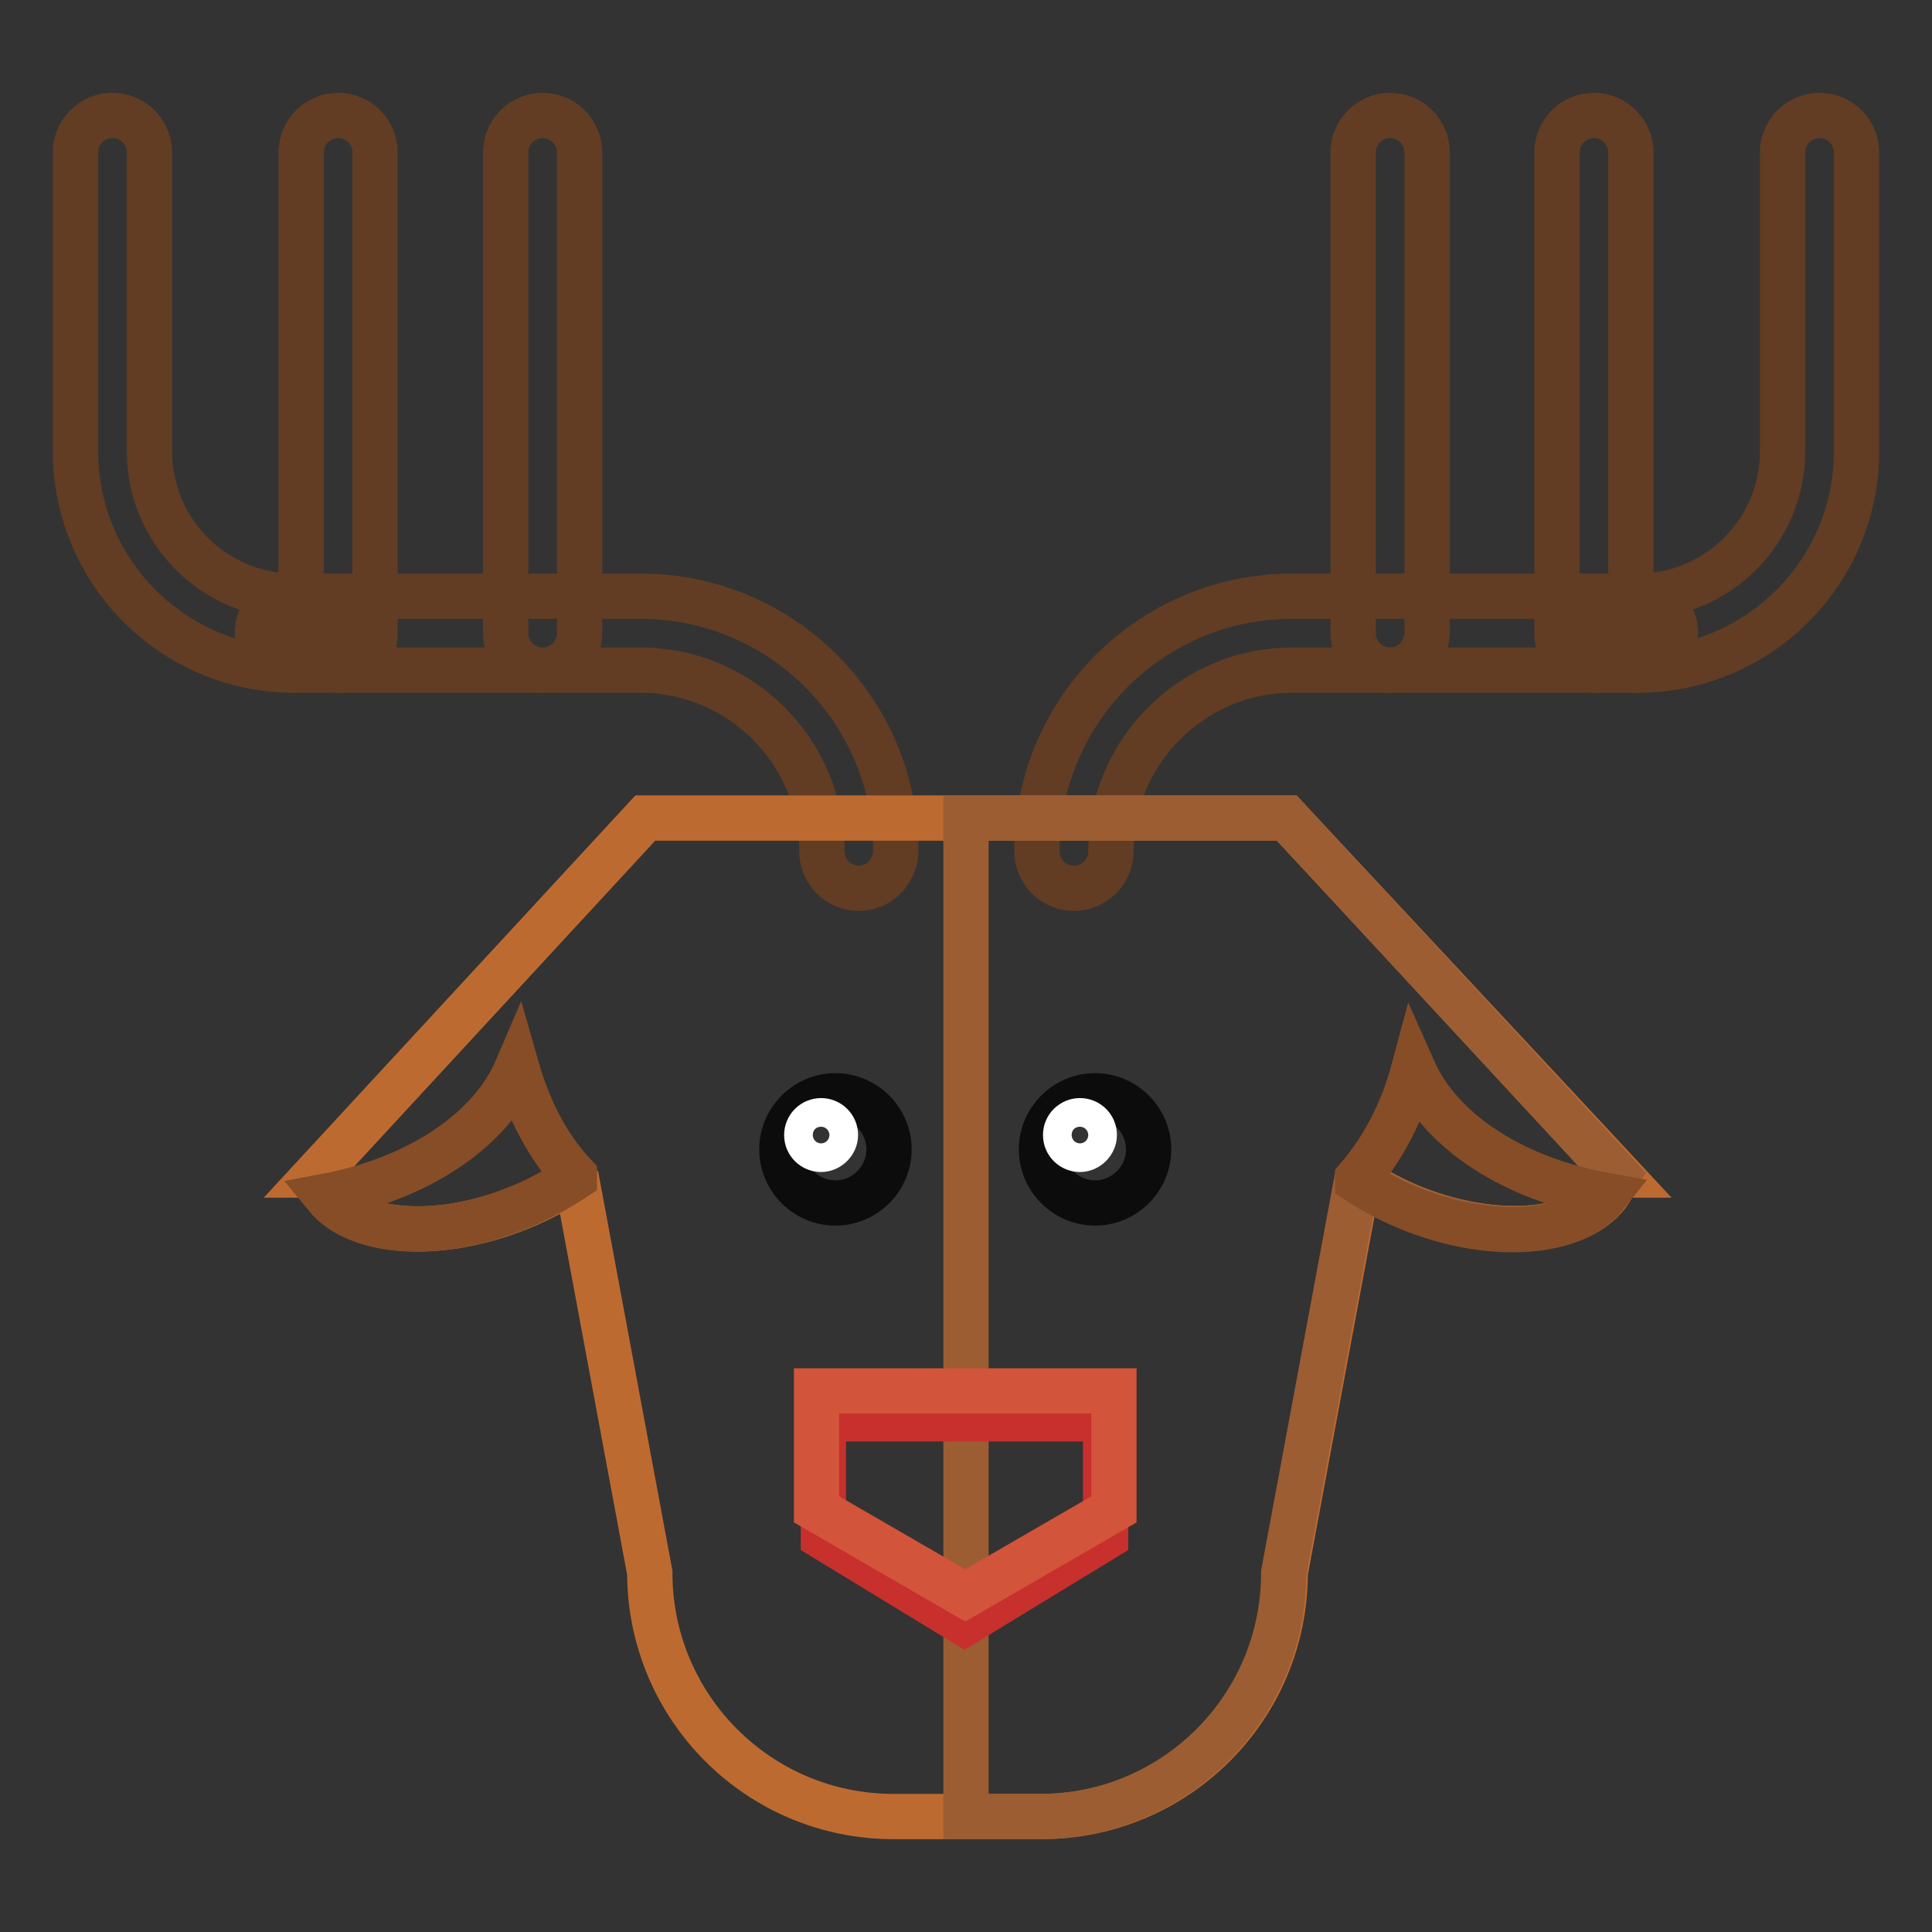 <?xml version="1.0" encoding="utf-8"?>
<!-- Svg Vector Icons : http://www.onlinewebfonts.com/icon -->
<!DOCTYPE svg PUBLIC "-//W3C//DTD SVG 1.1//EN" "http://www.w3.org/Graphics/SVG/1.1/DTD/svg11.dtd">
<svg version="1.1" xmlns="http://www.w3.org/2000/svg" xmlns:xlink="http://www.w3.org/1999/xlink" x="0px" y="0px" viewBox="0 0 256 256" enable-background="new 0 0 256 256" xml:space="preserve">
<rect x="0" y="0" width="256" height="256" fill="#333333" stroke="none"/>
<g> <path stroke-width="6" fill-opacity="0" stroke="#623d23"  d="M113.8,117.7c-2.7,0-4.9-2.2-4.9-4.9c0-13.2-10.8-24-24-24H39c-2.7,0-4.9-2.2-4.9-4.9 c0-2.7,2.2-4.9,4.9-4.9h45.9c18.6,0,33.8,15.1,33.8,33.8C118.6,115.5,116.5,117.7,113.8,117.7z"/> <path stroke-width="6" fill-opacity="0" stroke="#623d23"  d="M39,88.8c-16,0-29-13-29-29V20.2c0-2.7,2.2-4.9,4.9-4.9c2.7,0,4.9,2.2,4.9,4.9v39.6 C19.8,70.4,28.4,79,39,79c2.7,0,4.9,2.2,4.9,4.9C43.9,86.6,41.7,88.8,39,88.8z"/> <path stroke-width="6" fill-opacity="0" stroke="#623d23"  d="M44.8,88.8c-2.7,0-4.9-2.2-4.9-4.9V20.2c0-2.7,2.2-4.9,4.9-4.9c2.7,0,4.9,2.2,4.9,4.9v63.7 C49.7,86.6,47.5,88.8,44.8,88.8z M71.9,88.8c-2.7,0-4.9-2.2-4.9-4.9V20.2c0-2.7,2.2-4.9,4.9-4.9c2.7,0,4.9,2.2,4.9,4.9v63.7 C76.8,86.6,74.6,88.8,71.9,88.8z"/> <path stroke-width="6" fill-opacity="0" stroke="#623d23"  d="M142.3,117.7c-2.7,0-4.9-2.2-4.9-4.9c0-18.6,15.1-33.8,33.8-33.8h45.9c2.7,0,4.9,2.2,4.9,4.9 c0,2.7-2.2,4.9-4.9,4.9h-45.9c-13.2,0-24,10.8-24,24C147.2,115.5,145,117.7,142.3,117.7L142.3,117.7z"/> <path stroke-width="6" fill-opacity="0" stroke="#623d23"  d="M217,88.8c-2.7,0-4.9-2.2-4.9-4.9c0-2.7,2.2-4.9,4.9-4.9c10.6,0,19.2-8.6,19.2-19.2V20.2 c0-2.7,2.2-4.9,4.9-4.9c2.7,0,4.9,2.2,4.9,4.9v39.6C246,75.8,233,88.8,217,88.8z"/> <path stroke-width="6" fill-opacity="0" stroke="#623d23"  d="M211.2,88.8c-2.7,0-4.9-2.2-4.9-4.9V20.2c0-2.7,2.2-4.9,4.9-4.9c2.7,0,4.9,2.2,4.9,4.9v63.7 C216.1,86.6,213.9,88.8,211.2,88.8z M184.2,88.8c-2.7,0-4.9-2.2-4.9-4.9V20.2c0-2.7,2.2-4.9,4.9-4.9c2.7,0,4.9,2.2,4.9,4.9v63.7 C189,86.6,186.9,88.8,184.2,88.8z"/> <path stroke-width="6" fill-opacity="0" stroke="#bd6a31"  d="M170.5,108.4h-85l-43.7,47.3h0.1c0.1,0.3,0,0.5,0.2,0.8c2.7,6.7,14.6,8.4,26.6,3.6c2.8-1.1,5.3-2.5,7.6-4 v-0.4l9.8,52.7c0,17.8,14.4,32.3,32.3,32.3h19.6c17.8,0,32.3-14.4,32.3-32.3l9.8-52.7v0.6c2.2,1.4,4.6,2.7,7.3,3.8 c12,4.7,23.9,3.1,26.6-3.6c0.1-0.2,0.1-0.5,0.2-0.8h0.4L170.5,108.4z"/> <path stroke-width="6" fill-opacity="0" stroke="#9c5d32"  d="M170.5,108.4H128v132.3h9.8c17.8,0,32.3-14.4,32.3-32.3l9.8-52.7v0.6c2.2,1.4,4.6,2.7,7.3,3.8 c12,4.7,23.9,3.1,26.6-3.6c0.1-0.2,0.5-0.8,0.5-0.8L170.5,108.4z"/> <path stroke-width="6" fill-opacity="0" stroke="#864d27"  d="M68.5,141.6c-3.5,8.2-13.1,14.6-25.3,16.9c4.1,5,14.6,5.9,25.3,1.6c2.8-1.1,5.3-2.5,7.6-4v-0.4 C72.7,152.1,70.1,147.2,68.5,141.6z M187.3,141.8c3.6,8.1,13.2,14.4,25.5,16.6c-4,5.1-14.6,6.1-25.3,2c-2.8-1.1-5.3-2.4-7.6-3.9 v-0.4C183.2,152.3,185.8,147.4,187.3,141.8L187.3,141.8z"/> <path stroke-width="6" fill-opacity="0" stroke="#0d0c0c"  d="M103.6,152.3c0,3.9,3.2,7.1,7.1,7.1s7.1-3.2,7.1-7.1s-3.2-7.1-7.1-7.1S103.6,148.4,103.6,152.3z"/> <path stroke-width="6" fill-opacity="0" stroke="#ffffff"  d="M106.9,150.4c0,1.1,0.9,1.9,1.9,1.9s1.9-0.9,1.9-1.9c0-1.1-0.9-1.9-1.9-1.9S106.9,149.3,106.9,150.4z"/> <path stroke-width="6" fill-opacity="0" stroke="#0d0c0c"  d="M138,152.3c0,3.9,3.2,7.1,7.1,7.1c3.9,0,7.1-3.2,7.1-7.1c0,0,0,0,0,0c0-3.9-3.2-7.1-7.1-7.1 C141.2,145.2,138,148.4,138,152.3C138,152.3,138,152.3,138,152.3z"/> <path stroke-width="6" fill-opacity="0" stroke="#ffffff"  d="M141.2,150.4c0,1.1,0.9,1.9,1.9,1.9s1.9-0.9,1.9-1.9c0-1.1-0.9-1.9-1.9-1.9S141.2,149.3,141.2,150.4z"/> <path stroke-width="6" fill-opacity="0" stroke="#c7302d"  d="M109.1,188v15.7l18.7,11.4l18.7-11.4V188H109.1z"/> <path stroke-width="6" fill-opacity="0" stroke="#d2543a"  d="M108.2,184.3V200l19.7,11.4l19.7-11.4v-15.7H108.2z"/></g>
</svg>